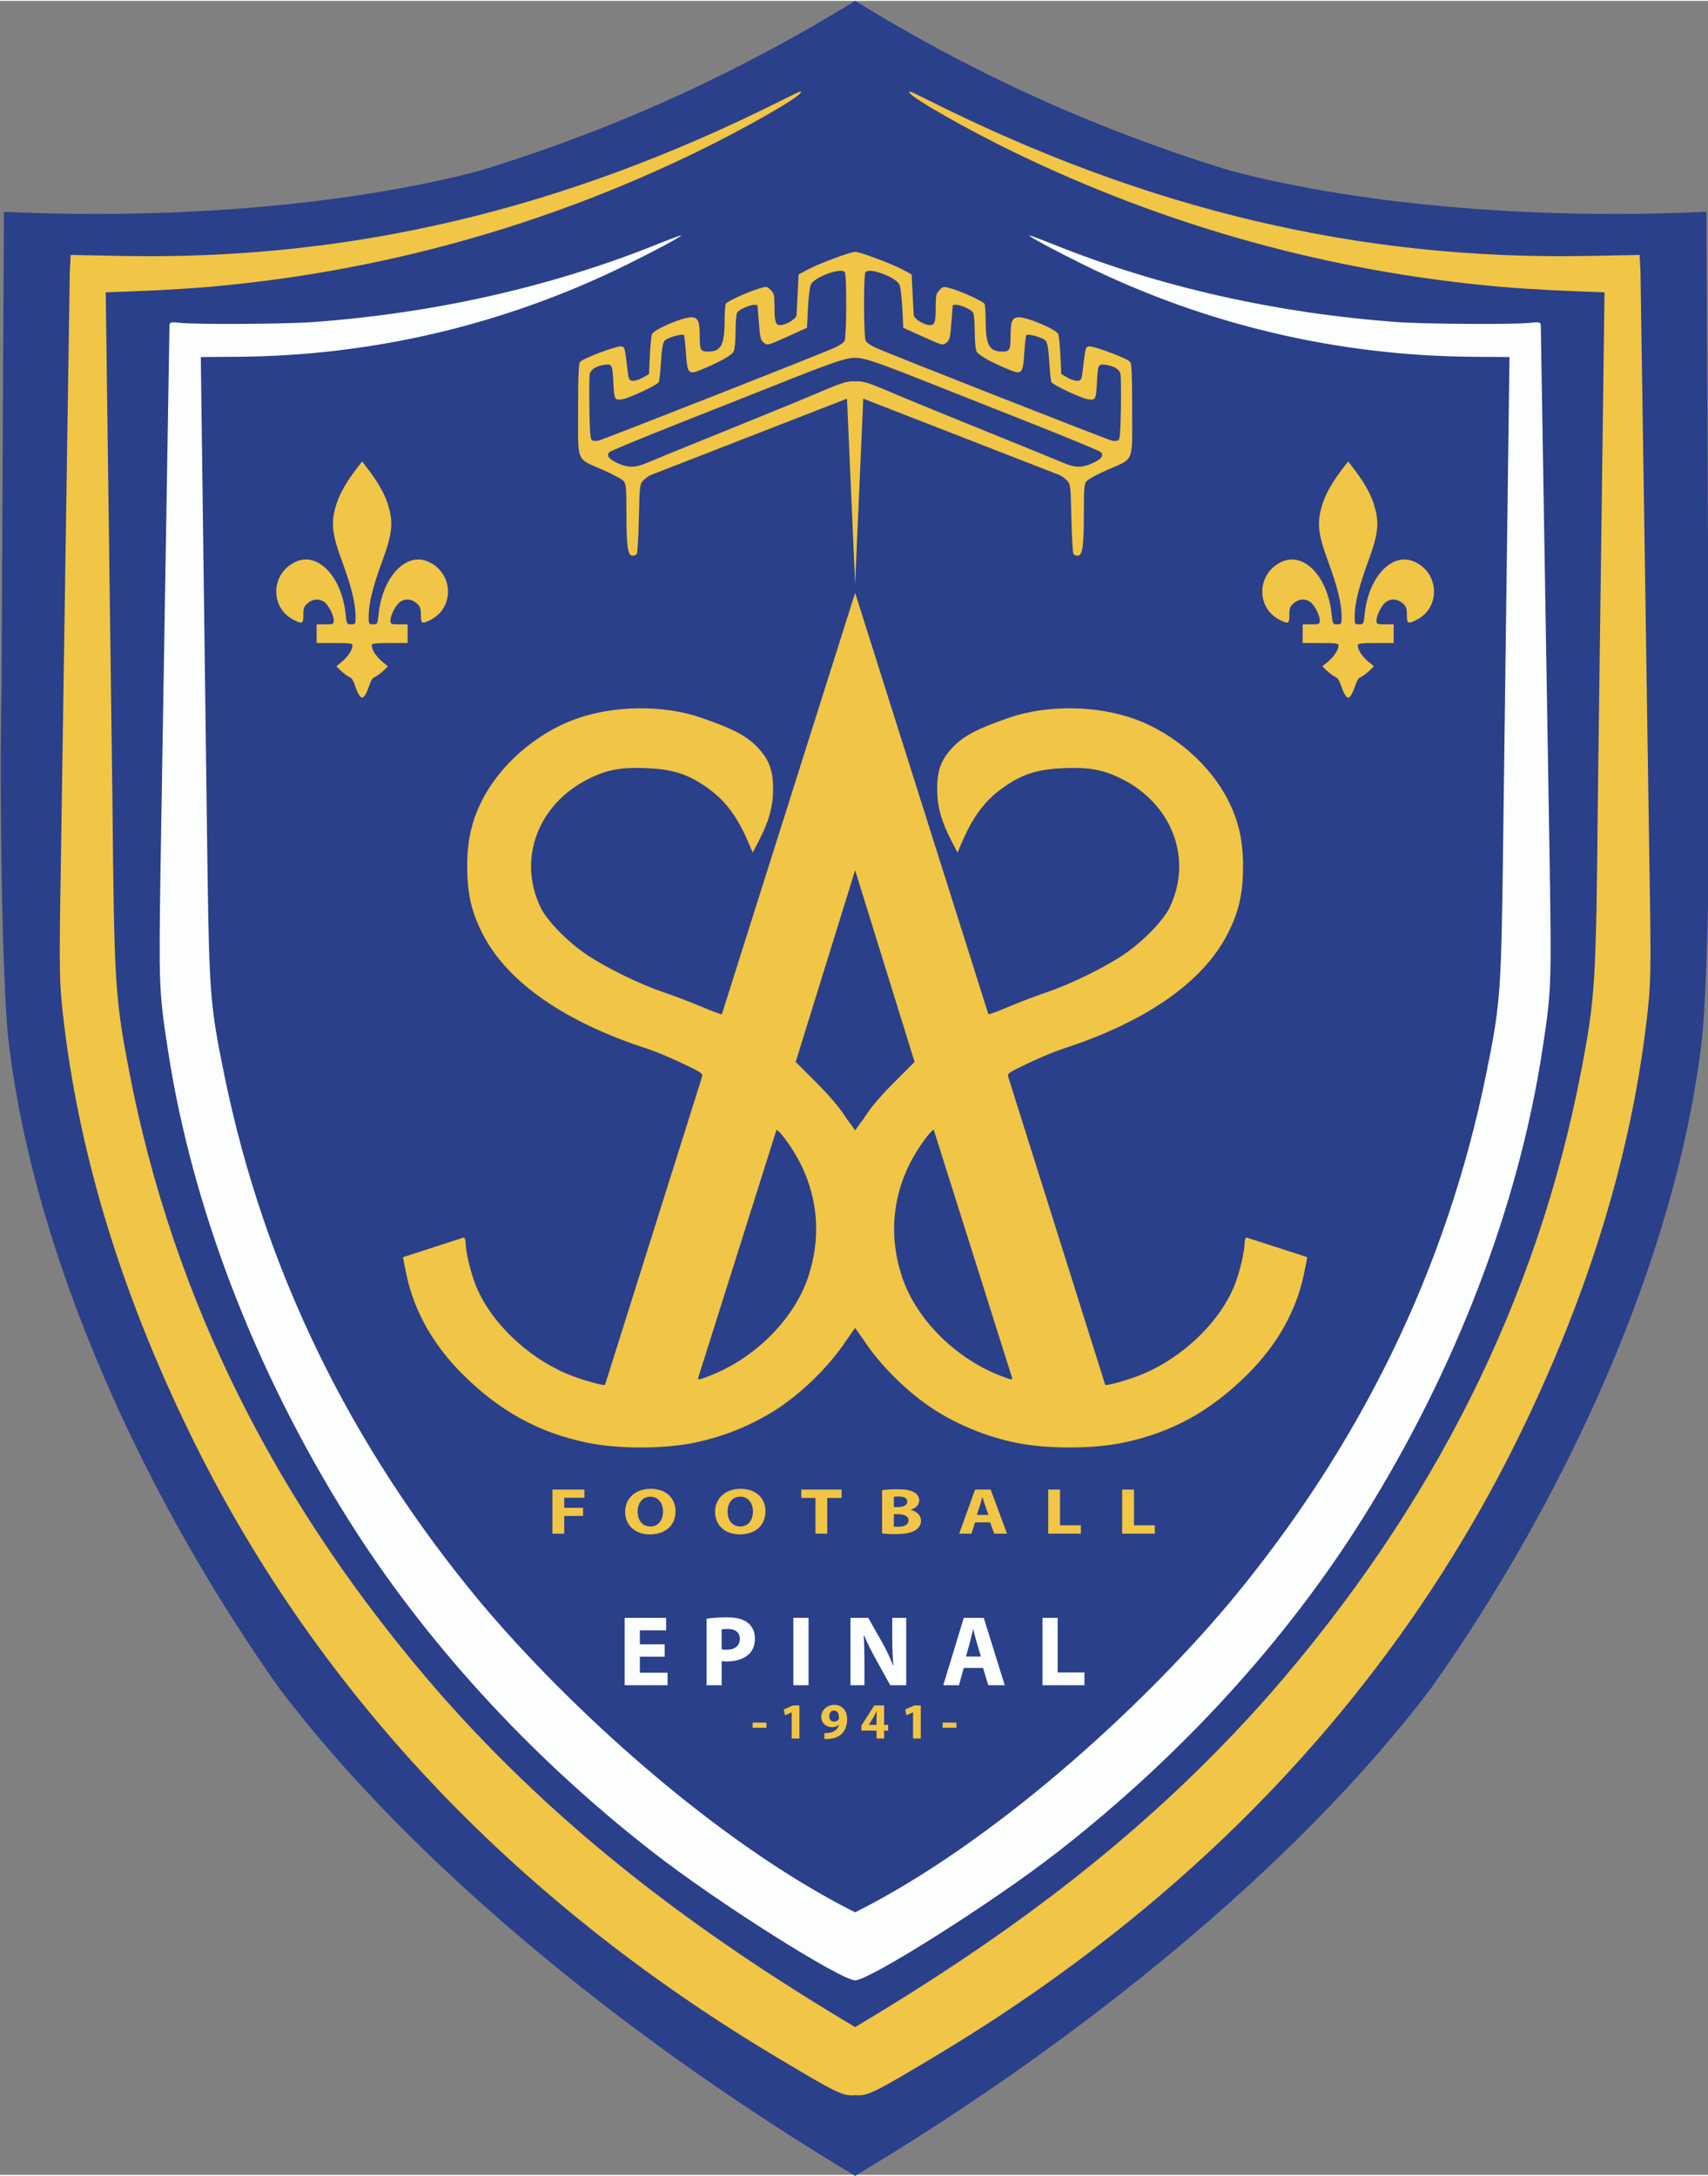 <svg height="356.915" viewBox="0 0 471.386 600" width="280.179" xmlns="http://www.w3.org/2000/svg"><rect x="0" y="0" width="471.386" height="600" fill="#808080" stroke="none"/><g stroke-width=".429" transform="matrix(1.003 0 0 1.003 -501.287 -.431)"><path d="m735.088.43c-30.232 18.597-63.79 34.61-103.213 46.705-37.708 9.961-86.855 13.452-131.012 11.32l-.652 130.465c-.651 32.103.272 81.785 1.791 96.498 6.884 61.012 38.146 127.899 74.746 179.486 37.494 49.504 98.046 97.968 158.34 133.984 60.294-36.017 120.846-84.481 158.34-133.984 36.6-51.587 67.862-118.474 74.746-179.486 1.519-14.713 2.44-64.395 1.789-96.498l-.652-130.465c-44.156 2.132-93.301-1.359-131.01-11.32-39.422-12.095-72.981-28.108-103.213-46.705z" fill="#2b408a"/><path d="m687.188 64.969c-.082-.082-3.039 1.012-6.574 2.432-29.166 11.713-61.229 18.957-94.775 21.412-7.545.552-32.348.691-36.504.203-2.271-.267-2.659-.208-2.908.441l-2.445 148.141c-.517 34.046-.467 35.298 2.004 51.467 6.571 42.995 23.879 88.136 49.414 128.877 21.129 33.71 50.003 65.318 83.719 91.643 18.386 14.355 52.093 35.494 55.971 35.516 3.878-.022 37.583-21.16 55.969-35.516 33.716-26.325 62.59-57.932 83.719-91.643 25.535-40.741 42.845-85.882 49.416-128.877 2.471-16.169 2.519-17.421 2.002-51.467l-2.445-148.141c-.249-.649-.637-.708-2.908-.441-4.156.488-28.957.349-36.502-.203-33.547-2.455-65.612-9.699-94.777-21.412-3.535-1.42-6.493-2.513-6.574-2.432-.236.236 7.225 4.248 15.146 8.145 33.348 16.402 69.719 24.985 106.965 25.244l10.039.07-1.863 142.602c-.473 32.443-.791 36.267-4.547 54.682-10.92 53.546-34.509 102.102-70.734 145.604-24.62 29.248-65.02 66.057-102.904 85.072-37.885-19.015-78.284-55.824-102.904-85.072-36.226-43.501-59.814-92.058-70.734-145.604-3.756-18.415-4.074-22.239-4.547-54.682l-1.865-142.602 10.039-.07c37.246-.259 73.617-8.842 106.965-25.244 7.921-3.896 15.383-7.908 15.146-8.145z" fill="#fcfdfd"/><path d="m719.994 25.391c-.472.095-1.874.78-5.178 2.436-60.118 30.128-118.69 43.961-181.152 42.783l-14.434-.273-.244 4.824-2.451 162.65c-.512 30.718-.459 33.225.938 44.605 4.497 36.643 15.836 73.574 34.236 111.508 34.195 70.495 88.705 128.607 161.457 172.127 17.104 10.232 18.502 10.93 21.922 10.629 3.42.302 4.816-.397 21.92-10.629 72.752-43.52 127.262-101.632 161.457-172.127 18.401-37.934 29.74-74.865 34.236-111.508 1.397-11.38 1.449-13.888.938-44.605l-2.449-162.65-.246-4.824-14.432.273c-62.462 1.178-121.034-12.655-181.152-42.783-5.285-2.649-5.706-2.814-5.234-2.051.988 1.598 15.63 9.928 28.279 16.088 42.375 20.634 87.515 33.141 134.453 37.252 9.453.799 18.954 1.172 28.434 1.514l-1.84 139.6c-.471 50.425-.71 54.369-4.543 74.41-12.02 62.858-40.54 119.982-85.752 171.766-33.035 37.479-70.536 65.627-114.068 91.559-43.533-25.932-81.036-54.08-114.07-91.559-45.212-51.783-73.73-108.908-85.75-171.766-3.833-20.041-4.074-23.985-4.545-74.41l-1.84-139.6c9.48-.342 18.981-.715 28.434-1.514 46.938-4.111 92.078-16.618 134.453-37.252 12.649-6.159 27.292-14.49 28.279-16.088.177-.286.229-.442-.055-.385z" fill="#f1c545"/></g><g fill="#f1c545" stroke-width=".429" transform="matrix(1.003 0 0 1.003 -501.287 -.431)"><path d="m735.088 163.318-36.666 115.934c-.084.147-2.522-.743-5.416-1.979s-7.675-3.06-10.623-4.053c-6.312-2.126-15.376-6.528-20.799-10.102-5.357-3.53-11.219-9.466-13.014-13.176-6.532-13.504-.654-28.832 13.691-35.707 4.756-2.279 8.422-2.933 15.109-2.697 6.913.243 11.033 1.429 15.791 4.547 5.989 3.925 9.501 8.513 13.025 17.01l.713 1.715 1.666-3.217c2.802-5.409 3.929-9.456 3.945-14.152.018-5.168-.996-8.032-4.01-11.33-3.05-3.338-6.798-5.339-15.826-8.453-10.401-3.587-24.171-3.417-34.666.428-10.782 3.95-20.634 12.554-25.588 22.348-2.844 5.623-4.076 11.058-4.076 17.973 0 7.719 1.155 12.753 4.342 18.92 6.82 13.197 22.541 24.103 45.408 31.5 2.005.649 6.223 2.411 9.375 3.918 5.623 2.689 5.796 2.782 5.436 3.926l-26.631 84.547c-.141.446-6.595-1.417-9.959-2.791-11.481-4.688-21.82-14.694-25.766-24.941-1.338-3.475-2.635-9.004-2.635-11.234 0-.725-.253-1.643-.574-1.539l-16.58 5.365c-.19.061.298 1.939.664 3.867 1.973 10.402 7.255 19.987 15.615 28.338 10.206 10.194 21.01 16.134 34.328 18.877 8.526 1.756 20.863 1.762 29.441.014 8.568-1.746 17.013-5.3 23.988-10.094 6.625-4.553 13.542-11.524 17.723-17.859l2.566-3.66 2.564 3.66c4.18 6.335 11.098 13.307 17.723 17.859 6.975 4.794 15.422 8.348 23.99 10.094 8.579 1.748 20.915 1.742 29.441-.014 13.319-2.742 24.12-8.683 34.326-18.877 8.361-8.351 13.642-17.936 15.615-28.338.366-1.928.856-3.806.666-3.867l-16.582-5.365c-.322-.104-.574.814-.574 1.539 0 2.23-1.297 7.759-2.635 11.234-3.946 10.247-14.282 20.253-25.764 24.941-3.364 1.374-9.818 3.237-9.959 2.791l-26.631-84.547c-.36-1.143-.19-1.237 5.434-3.926 3.152-1.507 7.372-3.269 9.377-3.918 22.868-7.397 38.586-18.303 45.406-31.5 3.187-6.167 4.344-11.201 4.344-18.92 0-6.915-1.234-12.349-4.078-17.973-4.954-9.794-14.804-18.398-25.586-22.348-10.495-3.845-24.267-4.015-34.668-.428-9.028 3.114-12.776 5.116-15.826 8.453-3.014 3.298-4.027 6.162-4.01 11.33.016 4.696 1.145 8.743 3.947 14.152l1.666 3.217.711-1.715c3.525-8.497 7.038-13.085 13.027-17.01 4.758-3.118 8.878-4.303 15.791-4.547 6.687-.235 10.354.418 15.109 2.697 14.346 6.875 20.223 22.203 13.691 35.707-1.794 3.71-7.657 9.646-13.014 13.176-5.423 3.573-14.489 7.976-20.801 10.102-2.949.993-7.729 2.817-10.623 4.053s-5.33 2.126-5.414 1.979zm0 76.318 16.363 52.754-5.525 5.52c-3.769 3.766-6.338 6.775-8.082 9.469-1.406 2.172-.121.001-2.756 3.861-2.635-3.86-1.352-1.69-2.758-3.861-1.744-2.694-4.311-5.703-8.08-9.469l-5.525-5.52zm-21.639 71.43c1.078.35 4.75 5.561 6.709 9.52 4.846 9.795 5.523 20.647 1.941 31.178-3.954 11.627-14.857 22.414-27.439 27.146-2.653.998-2.929 1.032-2.742.342zm43.275 0 21.533 68.186c.186.69-.089.656-2.742-.342-12.582-4.733-23.486-15.52-27.439-27.146-3.581-10.531-2.907-21.383 1.939-31.178 1.959-3.958 5.631-9.169 6.709-9.52z"/><path d="m735.088 69.475c-1.264-.005-9.95 3.229-12.971 4.846l-2.574 1.377-.264 5.146c-.145 2.831-.29 5.546-.322 6.033-.068 1.04-2.847 2.758-4.461 2.758-1.337 0-1.588-.824-1.596-5.273-.005-2.962-.124-3.46-1.045-4.381-1.029-1.029-1.061-1.033-3.322-.367-2.925.862-8.586 3.459-9.018 4.139-.182.287-.335 2.357-.34 4.598-.015 6.759-.98 8.576-4.553 8.576-2.093 0-2.299-.408-2.309-4.582-.008-3.849-.492-4.854-2.338-4.854-2.425 0-10.2 3.333-10.787 4.623-.185.406-.443 3.049-.576 5.873l-.242 5.135-1.715.98c-.944.539-2.199.93-2.789.869-.983-.101-1.099-.343-1.402-2.898-.761-6.401-.744-6.334-1.656-6.572-1.113-.291-10.695 3.312-11.416 4.293-.4.544-.535 3.901-.535 13.223 0 14.758-.664 13.168 6.861 16.479 2.713 1.194 5.271 2.578 5.684 3.076.657.793.75 1.929.752 9.113.003 8.878.384 11.426 1.709 11.426.447 0 .967-.24 1.158-.535.191-.295.445-4.72.562-9.832.208-9.021.243-9.326 1.221-10.365.554-.589 1.519-1.272 2.145-1.518l53.9-20.984 2.238 50.955 2.236-50.955 53.9 20.984c.625.246 1.591.928 2.145 1.518.978 1.04 1.015 1.344 1.223 10.365.118 5.112.37 9.537.561 9.832.191.295.713.535 1.16.535 1.325 0 1.704-2.548 1.707-11.426.002-7.184.097-8.32.754-9.113.413-.499 2.969-1.883 5.682-3.076 7.525-3.311 6.863-1.72 6.863-16.479 0-9.321-.137-12.679-.537-13.223-.721-.981-10.301-4.584-11.414-4.293-.912.239-.896.171-1.656 6.572-.304 2.556-.421 2.797-1.404 2.898-.59.061-1.844-.33-2.787-.869l-1.717-.98-.24-5.135c-.133-2.824-.393-5.467-.578-5.873-.587-1.29-8.362-4.623-10.787-4.623-1.846 0-2.33 1.004-2.338 4.854-.009 4.174-.216 4.582-2.309 4.582-3.573 0-4.538-1.817-4.553-8.576-.005-2.241-.157-4.31-.34-4.598-.432-.68-6.09-3.277-9.016-4.139-2.262-.666-2.295-.662-3.324.367-.921.921-1.04 1.419-1.045 4.381-.008 4.45-.256 5.273-1.594 5.273-1.614 0-4.395-1.718-4.463-2.758-.032-.487-.177-3.203-.322-6.033l-.264-5.146-2.572-1.377c-3.021-1.616-11.706-4.851-12.971-4.846zm-3.945 5.227c.542.009.941.13 1.109.396.559.882.492 17.837-.074 18.895-.256.478-1.554 1.352-2.887 1.941-4.734 2.094-63.786 25.309-64.918 25.521-.633.119-1.407.06-1.717-.131-.427-.264-.596-2.396-.697-8.809-.073-4.653-.021-8.903.115-9.445.315-1.257 1.688-2.126 3.93-2.486 2.165-.348 2.313-.077 2.543 4.643.241 4.941.348 5.145 2.49 4.82 1.84-.279 9.515-3.877 10.023-4.699.158-.256.43-2.758.605-5.561.237-3.786.5-5.295 1.023-5.873.762-.842 4.78-1.991 5.266-1.506.163.163.423 2.346.578 4.85.345 5.575.702 6.037 3.736 4.836 4.869-1.927 8.869-4.132 9.381-5.168.315-.638.533-2.862.537-5.496.003-2.433.193-4.773.422-5.201.449-.839 3.354-2.168 4.738-2.168.467 0 .859.048.871.107.012.059.186 2.22.385 4.805.311 4.043.49 4.804 1.285 5.447 1.088.881 1.018.9 7.168-1.881l4.785-2.164.266-5.408c.146-2.975.502-5.893.791-6.482.845-1.726 5.896-3.821 8.244-3.783zm7.889 0c2.348-.038 7.401 2.057 8.246 3.783.289.59.643 3.507.789 6.482l.266 5.408 4.785 2.164c6.15 2.78 6.08 2.762 7.168 1.881.795-.644.976-1.405 1.287-5.447.199-2.584.371-4.746.383-4.805s.404-.107.871-.107c1.384 0 4.29 1.329 4.738 2.168.229.428.421 2.768.424 5.201.004 2.634.22 4.858.535 5.496.512 1.036 4.512 3.241 9.381 5.168 3.034 1.201 3.391.739 3.736-4.836.155-2.504.417-4.686.58-4.85.485-.485 4.504.664 5.266 1.506.523.578.785 2.087 1.021 5.873.175 2.802.447 5.305.605 5.561.508.822 8.186 4.421 10.025 4.699 2.143.324 2.247.12 2.488-4.82.23-4.72.38-4.99 2.545-4.643 2.242.36 3.614 1.229 3.93 2.486.136.542.187 4.792.113 9.445-.101 6.413-.27 8.545-.697 8.809-.31.191-1.081.25-1.715.131-1.132-.213-60.184-23.428-64.918-25.521-1.332-.589-2.633-1.463-2.889-1.941-.566-1.058-.631-18.012-.072-18.895.169-.267.566-.388 1.107-.396zm-3.943 23.941c2.163 0 4.759.704 17.188 5.627 7.813 3.095 22.213 8.797 32.002 12.674 9.789 3.877 18.067 7.312 18.395 7.635.941.928.242 1.89-2.197 3.025-2.953 1.375-4.918 1.331-8.404-.184-1.573-.683-8.456-3.499-15.297-6.258s-18.323-7.436-25.516-10.393c-10.47-4.304-13.225-5.923-16.17-5.637-2.945-.286-5.701 1.333-16.172 5.637-7.193 2.957-18.673 7.634-25.514 10.393s-13.724 5.574-15.297 6.258c-3.486 1.515-5.453 1.558-8.406.184-2.439-1.136-3.136-2.097-2.195-3.025.327-.323 8.603-3.758 18.393-7.635 9.789-3.877 24.191-9.579 32.004-12.674 12.428-4.923 15.025-5.627 17.188-5.627z"/><path d="m599.43 127.178c-2.766 3.446-5.582 7.314-6.971 11.402-1.712 5.282-1.438 8.226 1.514 16.244 2.553 6.935 3.658 11.482 3.658 15.049 0 2.032-.043 2.107-1.227 2.107-1.195 0-1.235-.074-1.514-2.789-1.053-10.276-7.544-17.165-13.635-14.471-6.941 3.07-7.351 12.597-.689 16.014 2.429 1.246 2.697 1.11 2.697-1.365 0-1.859.178-2.335 1.203-3.217 1.384-1.191 3.117-1.331 4.498-.363 1.194.836 2.662 3.651 2.662 5.102 0 1.034-.119 1.09-2.359 1.09h-2.357v5.146h4.932c4.168 0 4.932.102 4.932.664 0 1.178-1.227 3.084-2.846 4.418l-1.578 1.301c1.078 1.201 2.352 2.314 3.697 3.053.386 0 .921.805 1.328 2 .665 1.953 1.389 3.574 2.055 3.574s1.389-1.622 2.055-3.574c.407-1.195.943-2 1.328-2 1.345-.739 2.62-1.852 3.697-3.053l-1.576-1.301c-1.619-1.334-2.848-3.24-2.848-4.418 0-.562.765-.664 4.934-.664h4.932v-5.146h-2.359c-2.24 0-2.359-.055-2.359-1.09 0-1.451 1.47-4.265 2.664-5.102 1.381-.967 3.112-.828 4.496.363 1.025.882 1.203 1.358 1.203 3.217 0 2.475.268 2.611 2.697 1.365 6.662-3.416 6.251-12.943-.689-16.014-6.091-2.694-12.582 4.195-13.635 14.471-.278 2.715-.316 2.789-1.512 2.789-1.184 0-1.229-.075-1.229-2.107 0-3.567 1.106-8.114 3.658-15.049 2.951-8.018 3.225-10.962 1.514-16.244-1.389-4.088-4.204-7.956-6.971-11.402z"/><path d="m870.745 127.178c2.766 3.446 5.582 7.314 6.971 11.402 1.712 5.282 1.438 8.226-1.514 16.244-2.553 6.935-3.658 11.482-3.658 15.049 0 2.032.043 2.107 1.227 2.107 1.195 0 1.235-.074 1.514-2.789 1.053-10.276 7.544-17.165 13.635-14.471 6.941 3.07 7.351 12.597.689 16.014-2.429 1.246-2.697 1.11-2.697-1.365 0-1.859-.178-2.335-1.203-3.217-1.384-1.191-3.117-1.331-4.498-.363-1.194.836-2.662 3.651-2.662 5.102 0 1.034.119 1.09 2.359 1.09h2.357v5.146h-4.932c-4.168 0-4.932.102-4.932.664 0 1.178 1.227 3.084 2.846 4.418l1.578 1.301c-1.078 1.201-2.352 2.314-3.697 3.053-.386 0-.921.805-1.328 2-.665 1.953-1.389 3.574-2.055 3.574s-1.389-1.622-2.055-3.574c-.407-1.195-.943-2-1.328-2-1.345-.739-2.62-1.852-3.697-3.053l1.576-1.301c1.619-1.334 2.848-3.24 2.848-4.418 0-.562-.765-.664-4.934-.664h-4.932v-5.146h2.359c2.24 0 2.359-.055 2.359-1.09 0-1.451-1.47-4.265-2.664-5.102-1.381-.967-3.112-.828-4.496.363-1.025.882-1.203 1.358-1.203 3.217 0 2.475-.268 2.611-2.697 1.365-6.662-3.416-6.251-12.943.689-16.014 6.091-2.694 12.582 4.195 13.635 14.471.278 2.715.316 2.789 1.512 2.789 1.184 0 1.229-.075 1.229-2.107 0-3.567-1.106-8.114-3.658-15.049-2.951-8.018-3.225-10.962-1.514-16.244 1.389-4.088 4.204-7.956 6.971-11.402z"/></g><g fill="#fcfdfd" transform="matrix(1.003 0 0 1.003 -128.628 -166.858)"><path d="m311.13 618.572h-6.82v-3.85h7.232v-3.438h-11.412v18.535h11.797v-3.438h-7.617v-4.4h6.82z"/><path d="m322.665 629.82h4.152v-6.655c.385.083.88.11 1.43.11 2.475 0 4.593-.632 6.022-1.952 1.127-1.018 1.705-2.585 1.705-4.4s-.77-3.355-1.98-4.29c-1.238-.99-3.08-1.485-5.665-1.485-2.558 0-4.372.165-5.665.385zm4.152-15.345c.302-.083.88-.138 1.705-.138 2.118 0 3.3 1.018 3.3 2.723 0 1.87-1.375 2.998-3.603 2.998-.632 0-1.045-.028-1.403-.11z"/><path d="m346.545 611.285v18.535h4.18v-18.535z"/><path d="m366.109 629.82v-5.582c0-3.025-.055-5.638-.193-8.113h.11c.88 2.172 2.118 4.565 3.217 6.545l3.96 7.15h4.4v-18.535h-3.85v5.39c0 2.805.083 5.308.33 7.755h-.055c-.853-2.09-1.925-4.4-3.025-6.353l-3.85-6.793h-4.895v18.535z"/><path d="m398.744 625.062 1.43 4.758h4.537l-5.775-18.535h-5.5l-5.638 18.535h4.317l1.32-4.758zm-4.702-3.135 1.1-3.933c.302-1.073.578-2.475.853-3.575h.055c.275 1.1.605 2.475.935 3.575l1.155 3.933z"/><path d="m415.093 629.82h11.55v-3.52h-7.37v-15.015h-4.18z"/></g><g fill="#f1c545"><g transform="matrix(1.193 0 0 1.003 -204.832 -199.315)"><path d="m299.493 620.48h2.736v-4.878h4.356v-2.232h-4.356v-2.772h4.662v-2.25h-7.398z"/><path d="m322.213 608.132c-3.564 0-5.904 2.718-5.904 6.354 0 3.474 2.124 6.192 5.706 6.192 3.564 0 5.958-2.394 5.958-6.39 0-3.366-2.034-6.156-5.76-6.156zm-.054 2.178c1.89 0 2.916 1.872 2.916 4.068 0 2.358-1.062 4.122-2.916 4.122-1.836 0-2.952-1.674-2.952-4.068 0-2.358 1.08-4.122 2.952-4.122z"/><path d="m343.016 608.132c-3.564 0-5.904 2.718-5.904 6.354 0 3.474 2.124 6.192 5.706 6.192 3.564 0 5.958-2.394 5.958-6.39 0-3.366-2.034-6.156-5.76-6.156zm-.054 2.178c1.89 0 2.916 1.872 2.916 4.068 0 2.358-1.062 4.122-2.916 4.122-1.836 0-2.952-1.674-2.952-4.068 0-2.358 1.08-4.122 2.952-4.122z"/><path d="m360.338 620.48h2.736v-9.828h3.312v-2.304h-9.324v2.304h3.276z"/><path d="m375.759 620.426c.612.09 1.62.18 2.97.18 2.412 0 3.888-.396 4.77-1.098.756-.612 1.26-1.476 1.26-2.592 0-1.548-1.026-2.61-2.412-2.97v-.036c1.368-.522 1.998-1.512 1.998-2.574 0-1.116-.594-1.944-1.44-2.394-.9-.522-1.926-.684-3.6-.684-1.386 0-2.826.126-3.546.252zm2.718-10.098c.216-.036.558-.072 1.17-.072 1.242 0 1.944.486 1.944 1.404 0 .9-.756 1.494-2.214 1.494h-.9zm0 4.788h.936c1.368 0 2.466.486 2.466 1.692 0 1.278-1.098 1.764-2.34 1.764-.468 0-.792 0-1.062-.036z"/><path d="m400.752 617.366.936 3.114h2.97l-3.78-12.132h-3.6l-3.69 12.132h2.826l.864-3.114zm-3.078-2.052.72-2.574c.198-.702.378-1.62.558-2.34h.036c.18.72.396 1.62.612 2.34l.756 2.574z"/><path d="m414.182 620.48h7.56v-2.304h-4.824v-9.828h-2.736z"/><path d="m431.293 620.48h7.56v-2.304h-4.824v-9.828h-2.736z"/></g><g transform="matrix(1.037 0 0 1.003 -102.044 -139.792)"><path d="m298.707 613.121v1.414h3.668v-1.414z"/><path d="m309.103 617.503h2.058v-9.1h-1.75l-2.422 1.12.35 1.596 1.736-.826h.028z"/><path d="m317.81 617.629c.238.014.616.028.966 0 1.414-.056 2.618-.476 3.486-1.26.994-.924 1.596-2.296 1.596-4.2 0-2.128-1.106-3.92-3.444-3.92-2.002 0-3.43 1.498-3.43 3.276s1.288 2.842 2.828 2.842c.826 0 1.428-.238 1.834-.658l.028.014c-.154.686-.546 1.288-1.148 1.694-.476.336-1.134.518-1.792.56-.42.014-.644.028-.924 0zm2.52-7.826c.994 0 1.358.952 1.344 1.918 0 .266-.028.406-.098.546-.196.322-.602.588-1.19.588-.854 0-1.288-.672-1.288-1.456 0-.952.518-1.596 1.232-1.596z"/><path d="m333.7 617.503v-2.17h1.078v-1.596h-1.078v-5.334h-2.618l-3.43 5.544v1.386h4.032v2.17zm-4.074-3.766.014-.028 1.204-1.988c.308-.574.56-1.106.854-1.694h.042c-.028.588-.056 1.148-.056 1.694v2.016z"/><path d="m341.4 617.503h2.058v-9.1h-1.75l-2.422 1.12.35 1.596 1.736-.826h.028z"/><path d="m349.281 613.121v1.414h3.668v-1.414z"/></g></g></svg>